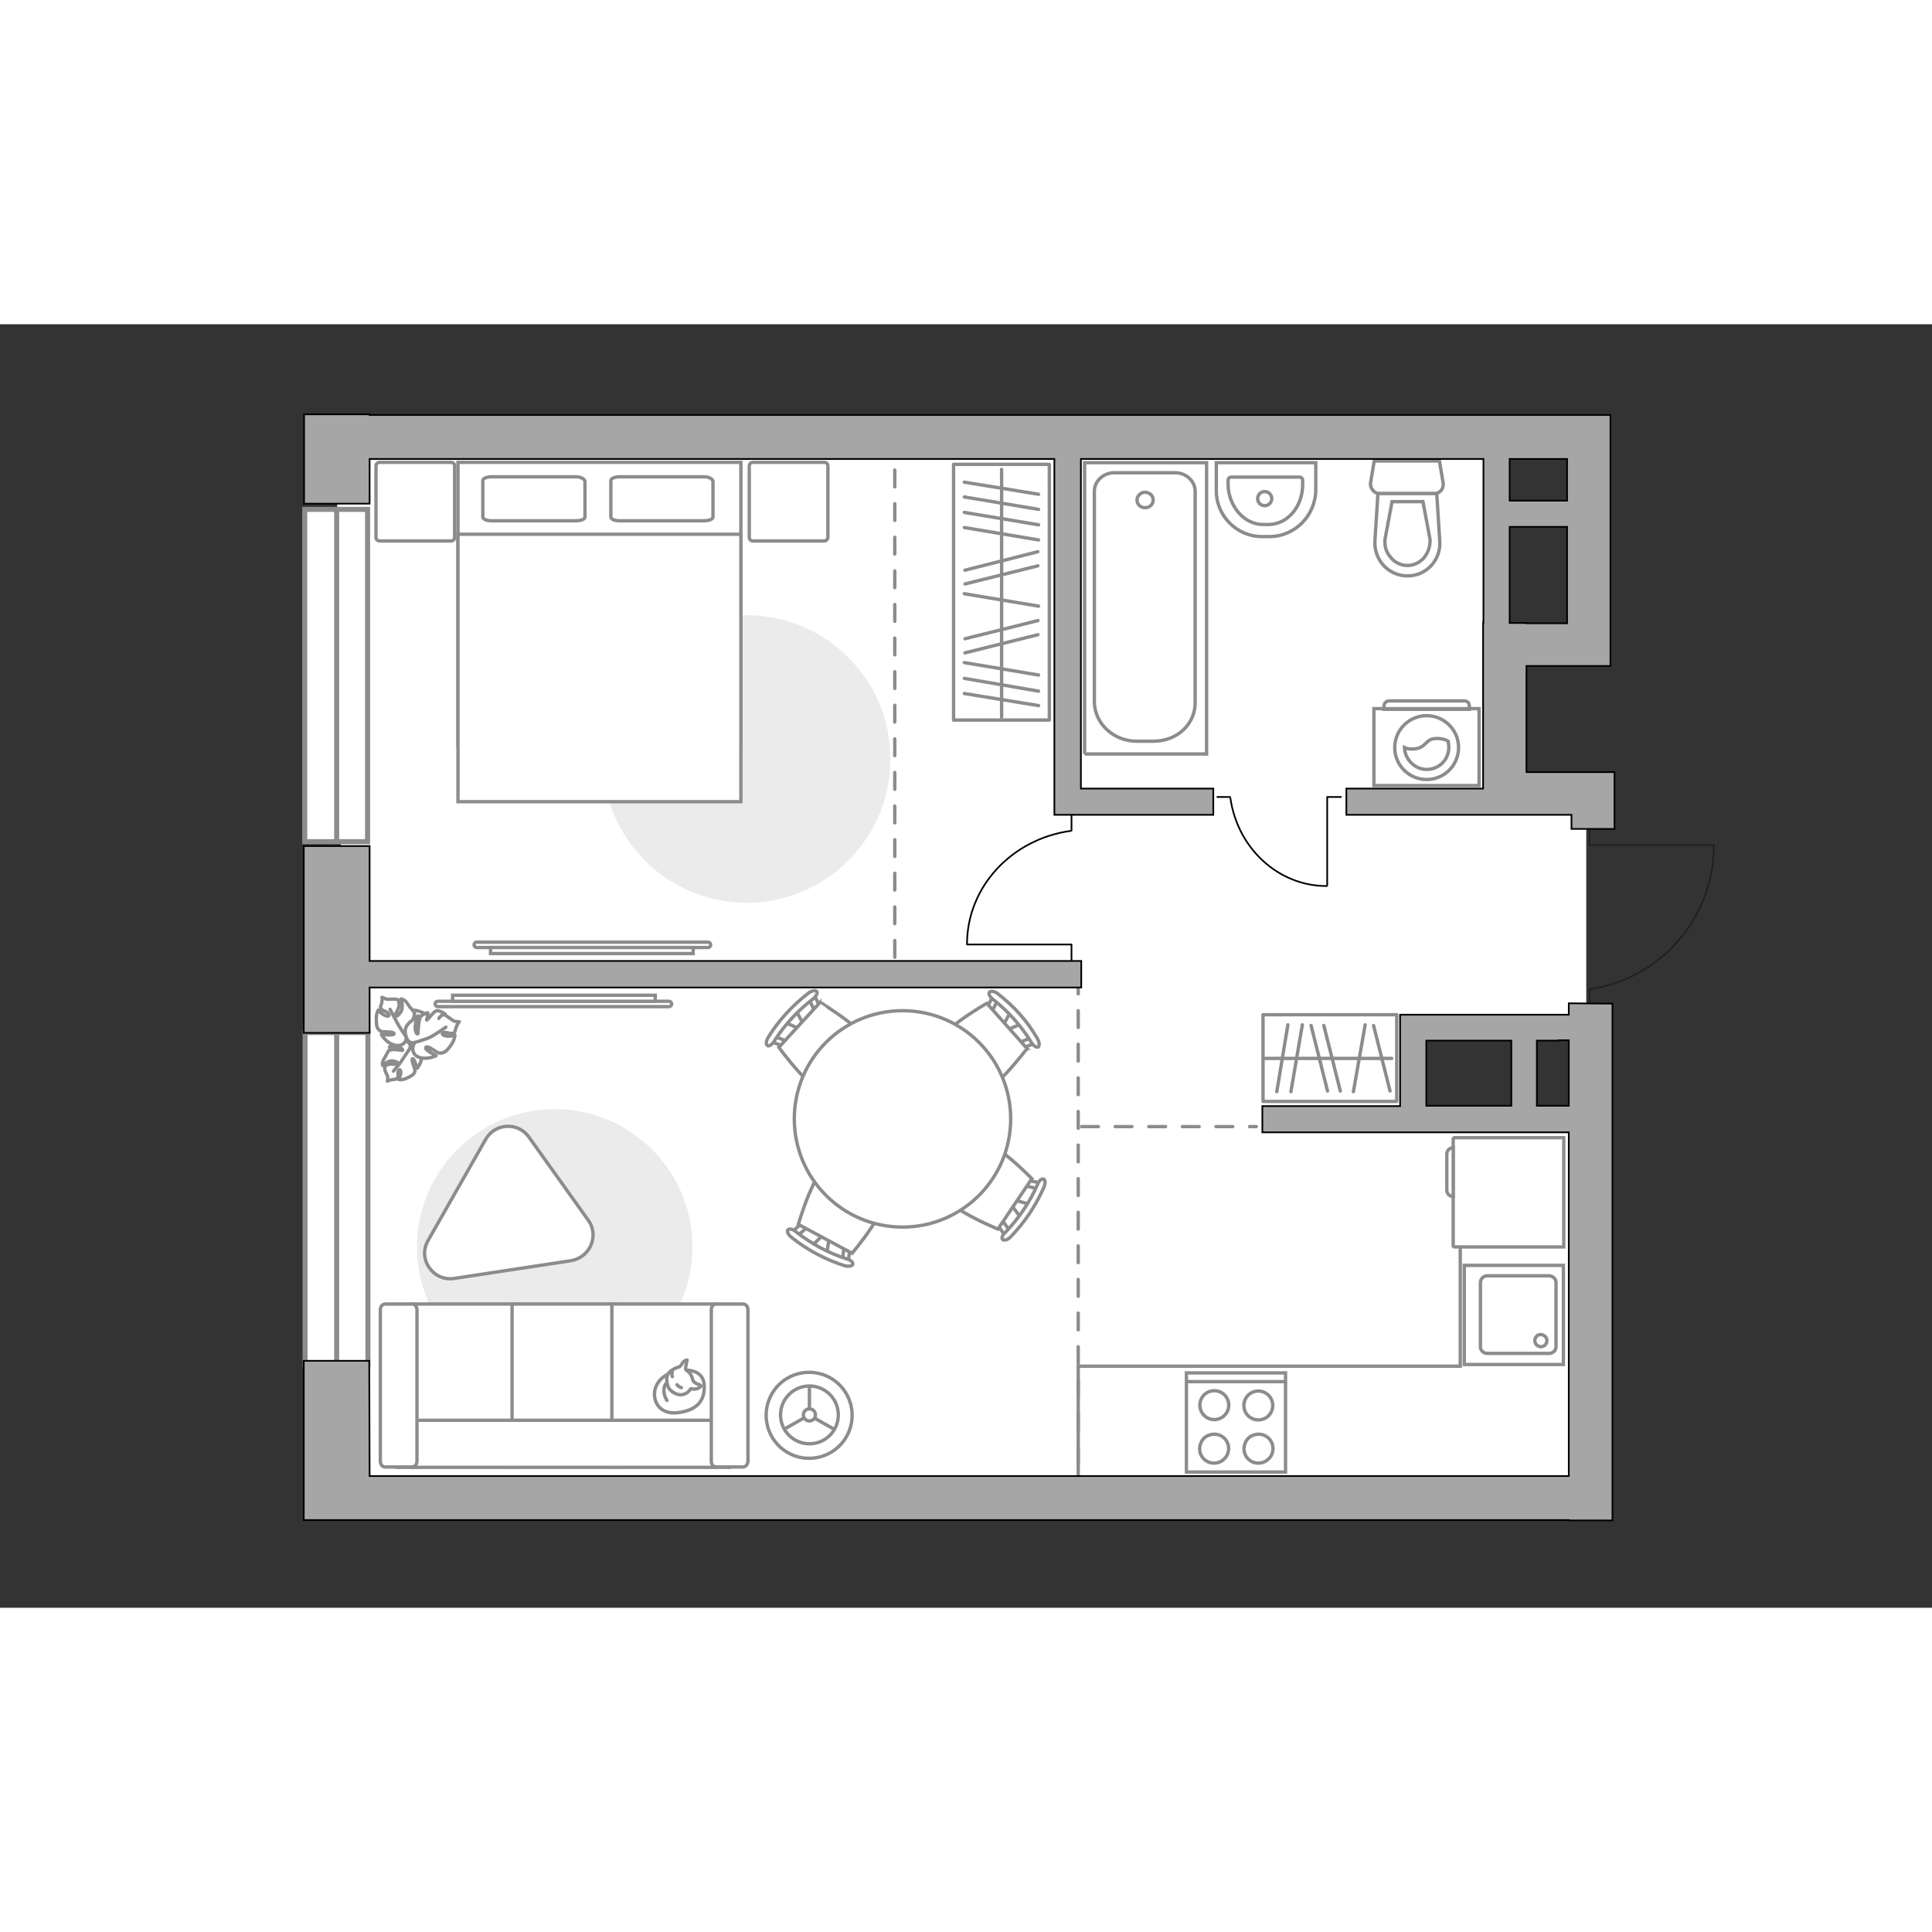 <?xml version="1.0" encoding="utf-8"?>
<!-- Generator: Adobe Illustrator 28.2.0, SVG Export Plug-In . SVG Version: 6.00 Build 0)  -->
<svg version="1.1" id="Слой_1" xmlns="http://www.w3.org/2000/svg" xmlns:xlink="http://www.w3.org/1999/xlink" x="0px" y="0px"
	 viewBox="0 0 575 382" style="enable-background:new 0 0 575 382;" xml:space="preserve" width="200" height="200">
<rect x="0" y="0" width="575" height="382" fill="#333333" stroke="none"/>
<style type="text/css">
	.st0{fill:#FFFFFF;}
	.st1{fill:#EBEBEB;}
	.st2{fill:none;stroke:#8C8C8C;stroke-miterlimit:10;}
	.st3{fill:#FFFFFF;stroke:#8C8C8C;stroke-miterlimit:10;}
	.st4{fill:none;stroke:#8C8C8C;stroke-linecap:round;stroke-linejoin:round;stroke-miterlimit:10;}
	.st5{fill:#FFFFFF;stroke:#8C8C8C;stroke-linecap:round;stroke-linejoin:round;stroke-miterlimit:10;}
	.st6{fill:#FFFFFF;stroke:#8C8C8C;stroke-width:1;stroke-miterlimit:10;}
	.st7{fill:#FFFFFF;stroke:#8C8C8C;stroke-width:1;stroke-miterlimit:10.001;}
	.st8{fill:none;stroke:#000000;stroke-width:0.5;stroke-linecap:round;stroke-linejoin:round;stroke-miterlimit:10;}
	.st9{fill:#FFFFFF;fill-opacity:0.1;stroke:#8C8C8C;stroke-miterlimit:10;}
	.st10{fill:#FFFFFF;stroke:#8C8C8C;stroke-width:1.5;stroke-linecap:round;stroke-miterlimit:10;}
	.st11{fill:none;stroke:#8C8C8C;stroke-width:1.5;stroke-linecap:round;stroke-miterlimit:10;}
	.st12{fill:none;stroke:#8C8C8C;stroke-linecap:round;stroke-miterlimit:10;stroke-dasharray:5,5;}
	.st13{fill:none;stroke:#231F20;stroke-width:0.5;stroke-miterlimit:10;}
	.st14{fill:#A6A6A6;stroke:#000000;stroke-width:0.5;stroke-miterlimit:10;}
</style>
<path id="bg" class="st0" d="M475.7,233.1l-53,2l-0.7-26.4l50.1,4v-79.4h-26.8V95.1h27.8l-2.3-56.8H100.2l3.3,309.4h372.2V233.1
	L475.7,233.1z M467.5,95.1h-18.9V39.5h18.9V95.1z"/>
<g id="furniture">
	<path id="Vector_3_" class="st1" d="M124.1,274.6c0-22.6,18.4-41,41-41s41,18.4,41,41s-18.4,41-41,41
		C142.4,315.6,124.1,297.3,124.1,274.6z"/>
	<polyline class="st2" points="320.9,347.7 320.9,310.1 434.6,310.1 434.6,253.7 	"/>
	<g>
		<path id="Vector_8_1_" class="st3" d="M432.8,242.1h32.6v32.5h-32.6c-0.2,0-0.3-0.2-0.3-0.3v-31.9
			C432.5,242.4,432.6,242.2,432.8,242.1z"/>
		<path id="Vector_9_1_" class="st3" d="M430.6,257.5V247c0-1.1,0.8-1.9,1.9-1.9v14.5C431.4,259.6,430.5,258.7,430.6,257.5z"/>
	</g>
	<path id="Vector_4_" class="st1" d="M265,129.4c0,23.6-19.2,42.8-42.8,42.8s-42.8-19.2-42.8-42.8s19.1-42.8,42.8-42.8
		C245.8,86.6,265.1,105.9,265,129.4z"/>
	<g>
		<g>
			<path id="Vector_98_1_" class="st3" d="M136.3,125.4V41.1h84.2v84.3H136.3L136.3,125.4z"/>
			<path id="Vector_99_1_" class="st3" d="M220.5,142.1V73.2V62.5h-10h-74.2v79.6H220.5L220.5,142.1z"/>
			<path id="Vector_100_1_" class="st4" d="M174.1,46.8v10.6c0,0.6-1.2,1.1-2.7,1.1h-25c-1.6,0-2.7-0.5-2.7-1.1V46.5
				c0-0.6,1.2-1.1,2.7-1.1h25C172.8,45.4,174,46,174.1,46.8z"/>
			<path id="Vector_101_1_" class="st4" d="M212.2,46.8v10.6c0,0.6-1.2,1.1-2.7,1.1h-25c-1.6,0-2.7-0.5-2.7-1.1V46.5
				c0-0.6,1.2-1.1,2.7-1.1h25C211,45.4,212.1,46,212.2,46.8z"/>
		</g>
		<path id="Vector_5_2_" class="st5" d="M245.3,64.5h-21.2c-0.7,0-1.1-0.5-1.1-1.1V42.2c0-0.7,0.5-1.1,1.1-1.1h21.2
			c0.7,0,1.1,0.5,1.1,1.1v21.2C246.4,64,245.8,64.5,245.3,64.5z"/>
		<path id="Vector_5_1_" class="st5" d="M134.3,64.5H113c-0.7,0-1.1-0.5-1.1-1.1V42.2c0-0.7,0.5-1.1,1.1-1.1h21.2
			c0.7,0,1.1,0.5,1.1,1.1v21.2C135.3,64,134.9,64.5,134.3,64.5z"/>
	</g>
	<g>
		<rect x="283.8" y="41.7" class="st5" width="28.5" height="76.1"/>
		<line class="st4" x1="309.1" y1="55.1" x2="287" y2="51.4"/>
		<line class="st4" x1="309.1" y1="50.6" x2="287" y2="47"/>
		<line class="st4" x1="309.1" y1="83.9" x2="287" y2="80.2"/>
		<line class="st4" x1="309.1" y1="59.7" x2="287" y2="56"/>
		<line class="st4" x1="309.1" y1="64.2" x2="287" y2="60.5"/>
		<line class="st4" x1="309.1" y1="104.4" x2="287" y2="100.7"/>
		<line class="st4" x1="309.1" y1="109.2" x2="287" y2="105.4"/>
		<line class="st4" x1="309.1" y1="113.5" x2="287" y2="109.9"/>
		<line class="st4" x1="308.9" y1="88.2" x2="287.2" y2="93.6"/>
		<line class="st4" x1="308.9" y1="92.4" x2="287.2" y2="97.8"/>
		<line class="st4" x1="308.9" y1="67.7" x2="287.2" y2="73.2"/>
		<line class="st4" x1="308.9" y1="71.9" x2="287.2" y2="77.3"/>
		<line class="st4" x1="298.1" y1="116.9" x2="298.1" y2="43.2"/>
	</g>
	<g>
		<rect x="375.9" y="205.5" class="st5" width="39.8" height="25.8"/>
		<line class="st4" x1="402.8" y1="228.4" x2="406.3" y2="208.5"/>
		<line class="st4" x1="384.2" y1="228.4" x2="387.6" y2="208.5"/>
		<line class="st4" x1="380" y1="228.4" x2="383.3" y2="208.5"/>
		<line class="st4" x1="398.9" y1="228.2" x2="394" y2="208.7"/>
		<line class="st4" x1="395.1" y1="228.2" x2="390.2" y2="208.7"/>
		<line class="st4" x1="413.7" y1="228.2" x2="408.8" y2="208.7"/>
		<line class="st4" x1="376.6" y1="218.5" x2="414.2" y2="218.5"/>
	</g>
	<g>
		
			<ellipse transform="matrix(0.987 -0.16 0.16 0.987 -48.906 42.786)" class="st6" cx="240.9" cy="324.7" rx="12.8" ry="12.8"/>
		<circle class="st3" cx="240.9" cy="324.6" r="8.6"/>
		<circle class="st3" cx="240.9" cy="324.6" r="1.8"/>
		<path class="st3" d="M240.9,324.6"/>
		<line class="st2" x1="240.9" y1="322.8" x2="240.9" y2="316.1"/>
		<line class="st2" x1="239.3" y1="325.5" x2="233.3" y2="328.9"/>
		<line class="st2" x1="242.3" y1="325.5" x2="248.3" y2="328.9"/>
	</g>
	<g>
		<g id="Group_2_10_">
			<g id="Group_3_10_">
				<path id="Vector_10_10_" class="st3" d="M306.4,261.9l-5.1-1.4l-0.7,1.1l3.2,4.3L306.4,261.9z"/>
			</g>
			<g id="Group_4_10_">
				<path id="Vector_11_10_" class="st3" d="M305,255.5c-0.2,0.5-0.1,0.9,0.3,1l4.3,0.9c0.3,0.1,0.8-0.2,1-0.7s0.1-0.9-0.3-1
					l-4.3-0.9c-0.2-0.1-0.7,0-0.9,0.4C305,255.2,305,255.3,305,255.5z"/>
			</g>
			<g id="Group_5_10_">
				<path id="Vector_12_10_" class="st3" d="M296.9,268.1l2.5,3.5c0.3,0.3,0.7,0.3,1.1-0.1s0.5-1,0.3-1.3l-2.5-3.5
					c-0.3-0.3-0.7-0.3-1.1,0.1c0,0.1,0,0.1-0.1,0.2C296.8,267.4,296.8,268,296.9,268.1z"/>
			</g>
			<path id="Vector_13_10_" class="st3" d="M297,269.3l10.1-15c0,0-12.3-12.8-17.5-11.8c-4.5,0.9-10.9,10.6-10.1,15
				C280.5,262.6,297,269.3,297,269.3z"/>
			<path id="Vector_14_10_" class="st3" d="M298.4,272.4c0.4,0.4,1.5,0.1,2.3-0.7c4.2-4.3,7.6-9.4,10-14.9c0.5-1.1,0.4-2.2-0.1-2.4
				s-1.4,0.5-1.8,1.6c-2.3,5.3-5.6,10.1-9.6,14.3C298.3,271,298,272.1,298.4,272.4z"/>
		</g>
		<g id="Group_2_9_">
			<g id="Group_3_9_">
				<path id="Vector_10_9_" class="st3" d="M233.7,207.8l4.9,2.2l0.9-1l-2.6-4.7L233.7,207.8z"/>
			</g>
			<g id="Group_4_9_">
				<path id="Vector_11_9_" class="st3" d="M234.2,214.4c0.2-0.5,0.2-0.9-0.2-1.1l-4.1-1.6c-0.3-0.2-0.8,0-1.1,0.5
					c-0.2,0.5-0.2,0.9,0.2,1.1l4.1,1.6c0.3,0.1,0.7,0,1-0.3C234.1,214.5,234.2,214.5,234.2,214.4z"/>
			</g>
			<g id="Group_5_9_">
				<path id="Vector_12_9_" class="st3" d="M244,203l-2-4c-0.2-0.4-0.7-0.4-1.1-0.1c-0.5,0.4-0.7,0.9-0.5,1.3l2,4
					c0.2,0.4,0.7,0.4,1.1,0.1c0.1-0.1,0.1-0.1,0.2-0.2C244,203.7,244.1,203.3,244,203z"/>
			</g>
			<path id="Vector_13_9_" class="st3" d="M244.1,201.8l-12.3,13.4c0,0,10.4,14.5,15.7,14.3c4.5-0.3,12.4-8.9,12.2-13.4
				C259.4,210.9,244.1,201.9,244.1,201.8z"/>
			<path id="Vector_14_9_" class="st3" d="M243.1,198.6c-0.3-0.4-1.5-0.3-2.4,0.4c-4.8,3.7-9,8.2-12.1,13.3c-0.6,1-0.7,2.1-0.2,2.4
				c0.4,0.3,1.4-0.3,2-1.3c3.1-4.9,7.1-9.2,11.7-12.7C243,199.9,243.4,199,243.1,198.6z"/>
		</g>
		<g id="Group_2_8_">
			<g id="Group_3_8_">
				<path id="Vector_10_8_" class="st3" d="M246.1,276.4l0.8-5.3l-1.3-0.6l-3.9,3.7L246.1,276.4z"/>
			</g>
			<g id="Group_4_8_">
				<path id="Vector_11_8_" class="st3" d="M252.2,274.4c-0.5-0.2-0.9,0-1,0.4l-0.6,4.4c-0.1,0.3,0.3,0.7,0.8,0.9
					c0.5,0.2,0.9,0,1-0.4l0.5-4.4c0.1-0.3-0.1-0.7-0.5-0.9C252.4,274.4,252.3,274.3,252.2,274.4z"/>
			</g>
			<g id="Group_5_8_">
				<path id="Vector_12_8_" class="st3" d="M238.6,267.6l-3.3,2.9c-0.3,0.2-0.2,0.7,0.2,1c0.5,0.4,1.1,0.5,1.4,0.2l3.3-2.9
					c0.3-0.2,0.2-0.7-0.2-1c-0.1,0-0.1-0.1-0.2-0.1C239.5,267.4,239,267.4,238.6,267.6z"/>
			</g>
			<path id="Vector_13_8_" class="st3" d="M237.6,267.9l16,8.6c0,0,11.6-13.6,10-18.7c-1.4-4.3-11.7-9.9-16-8.6
				C242.5,250.7,237.6,267.9,237.6,267.9z"/>
			<path id="Vector_14_8_" class="st3" d="M234.5,269.5c-0.4,0.4,0.1,1.5,1,2.2c4.7,3.8,10.2,6.7,15.9,8.5c1.1,0.3,2.3,0.1,2.4-0.4
				c0.2-0.5-0.6-1.3-1.7-1.6c-5.5-1.7-10.7-4.6-15.2-8.1C236,269.3,234.9,269.1,234.5,269.5z"/>
		</g>
		<g id="Group_2_7_">
			<g id="Group_3_7_">
				<path id="Vector_10_7_" class="st3" d="M300.8,204.6l-2.6,4.7l0.9,1l4.9-2.1L300.8,204.6z"/>
			</g>
			<g id="Group_4_7_">
				<path id="Vector_11_7_" class="st3" d="M294.2,204.4c0.5,0.4,0.9,0.4,1.1,0l2-3.9c0.2-0.2,0-0.8-0.4-1.1c-0.5-0.4-0.9-0.4-1.1,0
					l-2,3.9c-0.2,0.2-0.1,0.7,0.2,1C294,204.4,294.1,204.4,294.2,204.4z"/>
			</g>
			<g id="Group_5_7_">
				<path id="Vector_12_7_" class="st3" d="M304.4,215.4l4.1-1.6c0.4-0.2,0.5-0.6,0.2-1.1c-0.2-0.5-0.7-0.7-1.1-0.6l-4.1,1.6
					c-0.4,0.2-0.5,0.6-0.2,1.1c0.1,0.1,0.1,0.1,0.2,0.2C303.8,215.4,304.2,215.5,304.4,215.4z"/>
			</g>
			<path id="Vector_13_7_" class="st3" d="M305.7,215.6l-12-13.5c0,0-15.6,8.8-15.9,14.1c-0.3,4.5,7.5,13.2,12,13.5
				C295,230,305.5,215.6,305.7,215.6z"/>
			<path id="Vector_14_7_" class="st3" d="M309,215.1c0.4-0.3,0.4-1.4-0.2-2.4c-3-5.3-7.1-9.8-11.9-13.5c-0.9-0.7-2.1-0.9-2.4-0.4
				c-0.4,0.4,0.1,1.4,1,2.1c4.6,3.6,8.5,8,11.5,12.9C307.5,214.7,308.6,215.4,309,215.1z"/>
		</g>
		<g>
			<ellipse class="st7" cx="268.6" cy="236.5" rx="32.2" ry="32.2"/>
		</g>
	</g>
	<g>
		<path class="st3" d="M199.1,201.5c0.4,0,0.8,0.3,0.8,0.8c0,0.4-0.3,0.8-0.8,0.8h-68.8c-0.4,0-0.8-0.4-0.8-0.8
			c0-0.4,0.3-0.8,0.8-0.8H199.1z"/>
		<rect x="134.7" y="199.7" class="st3" width="60.3" height="1.8"/>
	</g>
	<g>
		<path class="st3" d="M141.9,185.5c-0.4,0-0.8-0.3-0.8-0.8c0-0.4,0.3-0.8,0.8-0.8h68.8c0.4,0,0.8,0.3,0.8,0.8
			c0,0.4-0.3,0.8-0.8,0.8H141.9z"/>
		<rect x="146" y="185.5" class="st3" width="60.3" height="1.8"/>
	</g>
	<g>
		<polyline class="st8" points="395,167.1 395,140.7 399.1,140.7 		"/>
		<line class="st8" x1="362.3" y1="140.7" x2="366.1" y2="140.7"/>
		<path class="st8" d="M366.2,141.1c2.1,14.7,14.1,26.1,28.6,26.1"/>
	</g>
	<g>
		<polyline class="st8" points="287.9,184.6 318.9,184.6 318.9,189.5 		"/>
		<line class="st8" x1="318.9" y1="146.1" x2="318.9" y2="150.7"/>
		<path class="st8" d="M318.6,150.8c-17.4,2.4-30.8,16.6-30.8,33.7"/>
	</g>
	<g>
		<g>
			<path class="st3" d="M440.2,137.3h-31.3v-22.9h31.3V137.3z"/>
			<path class="st9" d="M437.3,113.6v1h-25.4v-1c0-0.9,0.8-1.5,1.5-1.5h22.4C436.7,112.1,437.3,112.7,437.3,113.6z"/>
		</g>
		<g>
			<circle class="st3" cx="424.6" cy="126" r="9.5"/>
			<path class="st3" d="M431,124.1c0.1,0.7,0.2,1.3,0.2,1.8c0,3.7-2.9,6.6-6.6,6.6c-3.6,0-6.5-3.1-6.6-6.5c0.6,0.3,1.4,0.5,2.7,0.4
				c3.9-0.2,3.3-2.9,6.5-3.1C428.8,123.2,430.2,123.6,431,124.1z"/>
		</g>
	</g>
	<g>
		<path id="Vector_54_2_" class="st3" d="M122.8,291.6h30.8v48.5h-30.8V291.6z"/>
		<path id="Vector_55_2_" class="st3" d="M152.4,291.6h30.8v48.5h-30.8V291.6z"/>
		<path id="Vector_56_2_" class="st3" d="M182.1,291.6h30.8v48.5h-30.8V291.6z"/>
		<path id="Vector_57_2_" class="st3" d="M217.1,326.2v14h-98.8l2.9-14H217.1z"/>
		<path id="Vector_58_2_" class="st3" d="M122.7,340.1h-8.1c-0.8,0-1.4-0.8-1.4-1.7v-45.1c0-1,0.7-1.7,1.4-1.7h8.1
			c0.8,0,1.4,0.8,1.4,1.7v45.1C124.1,339.3,123.4,340.1,122.7,340.1z"/>
		<path id="Vector_59_2_" class="st3" d="M221.2,340.1h-8.1c-0.8,0-1.4-0.8-1.4-1.7v-45.1c0-1,0.7-1.7,1.4-1.7h8.1
			c0.8,0,1.4,0.8,1.4,1.7v45.1C222.6,339.3,221.9,340.1,221.2,340.1z"/>
		<g>
			<path class="st5" d="M194.9,317.2c-0.7,3.7,1.7,7.5,7.1,6.7c5.3-0.7,7.8-3.4,7.6-8.1s-5.3-4.5-5.3-4.5
				C199.2,311.3,195.7,313.7,194.9,317.2z"/>
			<path class="st5" d="M204.1,311.1c-0.2-0.4,0.4-2.8,0.4-2.8s0-0.2-0.7,0.2c-0.8,0.4-1,1.7-1.9,1.9c-0.9,0.2-2.4,1-3,1.9
				c-0.7,1-0.5,2.7-0.1,3.8c0.3,1.1,2.3,2.7,4.1,2.5s2.7-1.8,2.7-1.8s0,0,0.7,0.1c1.4,0.2,2.3-0.8,2.3-0.8s0.2-0.3-0.8-0.6
				c-1-0.3-1.5-1-1.5-1C205.5,311.4,204.4,311.7,204.1,311.1z"/>
			<path class="st5" d="M202.8,316.5c-1-0.3-1.3-0.9-1.3-0.9"/>
			<path class="st5" d="M200.1,311.8c-0.3,0.7,0,1.4,0,1.4"/>
			<path class="st4" d="M198.5,320.3c0,0-1-1.5-0.9-3.1c0.1-1.9,0.9-2.1,0.9-2.1"/>
		</g>
	</g>
	<g>
		<path id="Vector_60_2_" class="st3" d="M129.1,214.1c1.7-3.6,0-7.7-3.5-9.3c-3.6-1.7-7.6,0-9.3,3.5c-1.7,3.6,0,7.6,3.5,9.3
			C123.5,219.2,127.7,217.7,129.1,214.1z"/>
		<path class="st5" d="M125.5,217.5c0.2,2-1.3,3.9-1.3,3.9s-0.9-2.7-1.3-2.8s-0.3,0.7,0.2,2.1c0.5,1.4,0.5,1.5,0.2,2.1
			c-0.3,0.7-1.4,1.2-2.5,1.7s-2.1,0.3-2.1,0.3s0.3-0.7,0.5-1.5s0-1.8-0.5-1.3c-0.5,0.6,0,1.8-0.4,2.3c-0.5,0.6-0.5,0.3-1.4,0.5
			c-1.1,0.1-1.6,0.5-1.6,0.5s0.2-1.2,0-1.6c-0.2-0.4-0.8-1.6-0.8-2.1c-0.1-0.6,0.2-1,1-1.3s2.4,0.1,2.7-0.1s0.5-0.6-1.1-0.9
			c-1.6-0.4-3.2,1.3-3.2,1.3s-0.2-0.5,0-1.1c0.2-0.8,0.9-1.5,0.9-1.8c0.1-0.1,0.9-1.6,0.9-1.6s0.1-0.1,1.1-0.2
			c0.9-0.2,2.9,0.3,3,0.2c0-0.1,0.2-0.4-0.8-0.8s-3.1-0.2-3.1-0.2s0.1,0,1.6-1.4s2.8-0.9,3.9-0.1c1.1,0.9,0.6,2,0.6,2
			C123,215.1,124.9,215.3,125.5,217.5z"/>
		<path class="st4" d="M123,212.4c-0.1,1.1-0.4,2.3-1,3.1c-0.4,0.7-1.5,2.2-2,3c-0.8,1.4-2.9,3.8-2.9,3.8"/>
		<path class="st5" d="M117,214.4c-2.1-0.6-3.5-3-3.5-3s3.3,0.3,3.7-0.1s-0.5-0.7-2.2-0.7c-1.8,0-1.8-0.2-2.4-0.8s-0.6-2-0.6-3.4
			s0.6-2.3,0.6-2.3s0.6,0.8,1.4,1.3c0.9,0.6,2.1,0.8,1.7,0c-0.3-1-1.8-0.9-2.2-1.6c-0.5-0.8-0.2-0.6,0.1-1.7
			c0.2-1.1,0.1-1.8,0.1-1.8s1.1,0.6,1.7,0.6s2.3-0.1,2.7,0c0.4,0.1,0.7,0.7,0.7,1.7s-1.1,2.6-1.1,2.9c0,0.4,0.4,0.9,1.5-0.7
			c1.1-1.5,0.1-4,0.1-4s0.8,0.1,1.3,0.6c0.7,0.6,1.2,1.7,1.4,1.9c0.4,0.2,1.4,1.7,1.4,1.7s0,0.3-0.3,1.4c-0.3,1.2-1.7,3.1-1.7,3.2
			c0,0,0.5,0.4,1.3-0.5c1-1,1.7-3.3,1.7-3.3s0.1,0.1,0.7,2.3s-0.4,3.4-1.8,4.2c-1.5,0.8-2.4-0.2-2.4-0.2
			C121.1,213.4,119.8,215.4,117,214.4z"/>
		<path class="st4" d="M123.8,214.8c-1.1-0.5-2.1-1.5-2.8-2.5c-0.5-0.8-1.7-2.6-2.3-3.5c-0.9-1.6-2.6-4.9-2.6-4.9"/>
		<g>
			<path class="st5" d="M132.5,205.3c0,0-1.6-1.1-2.5-1s-2.7,2.8-3,2.8c-0.2,0.1,0.6-1.8,0.3-2.2c-0.3-0.1-1.9,0.9-1.9,0.9
				s-0.3,0.1-0.6,1.4c-0.3,1.3-0.4,3.8-0.4,3.9c-0.1,0.2-0.5,0.3-0.8-1.1c-0.2-1.3,0.5-3.9,0.5-3.9s-0.1,0.1-2.1,1.6
				c-1.8,1.6-1.6,3.2-0.9,4.9c0.7,1.6,2.3,1.3,2.3,1.3c-0.8,1-1,3.5,1.4,4.3s5-0.5,5-0.5s-3.1-1.6-3.1-2.2c-0.1-0.8,1-0.4,2.5,0.6
				c1.5,1,1.7,0.9,2.6,0.7s1.9-1.4,2.7-2.7c0.8-1.2,0.9-2.5,0.9-2.5s-0.9,0.3-2,0.3s-2.3-0.6-1.5-1s2.1,0.4,2.9,0.1s0.5-0.5,0.9-1.6
				c0.4-1.2,1-1.8,1-1.8s-1.5,0-1.9-0.4c-0.5-0.3-1.9-1.4-2.4-1.6c-0.5-0.3-1.2,0.1-1.8,1"/>
			<path class="st4" d="M123.1,213.8c1.4-0.3,3.1-0.9,4.2-1.3c1.7-0.6,5.4-3.3,5.4-3.3"/>
		</g>
	</g>
	<path class="st5" d="M175.1,266.7l-17.7-24.8c-3.2-4.5-10-4.2-12.8,0.6l-17.2,30.2c-3.2,5.5,1.5,12.2,7.7,11.3l34.9-5.3
		C175.6,277.7,178.4,271.3,175.1,266.7z"/>
</g>
<g id="points">
	<path id="r2" class="st4" d="M197,112.8"/>
	<path id="r1" class="st4" d="M208.6,247.3"/>
	<path id="k1" class="st4" d="M377.2,276.3"/>
	<path id="s1" class="st4" d="M392.9,91"/>
	<path id="g" class="st4" d="M291,142.1"/>
	<path id="h1" class="st4" d="M409.3,180.5"/>
</g>
<g id="windows">
	<g>
		<rect x="90.7" y="55.1" class="st10" width="18.7" height="98.9"/>
		<line class="st11" x1="100.2" y1="153.9" x2="100.2" y2="55.1"/>
	</g>
	<g>
		<rect x="90.8" y="210.8" class="st10" width="18.7" height="98.7"/>
		<line class="st11" x1="100.2" y1="309.5" x2="100.2" y2="210.8"/>
	</g>
</g>
<g id="plan">
	<polyline class="st12" points="266.3,188.4 266.3,39.1 241.2,39.1 	"/>
	<polyline class="st12" points="320.9,339.3 320.9,193.6 295.8,193.6 	"/>
	<line class="st12" x1="321.9" y1="238.8" x2="373.9" y2="238.8"/>
	<g>
		<g>
			<g>
				<g>
					<rect x="353.1" y="312.1" class="st2" width="29.5" height="29.5"/>
				</g>
				<line class="st2" x1="353.1" y1="314.7" x2="382.7" y2="314.7"/>
				<circle class="st2" cx="374.5" cy="321.8" r="4.3"/>
				<path class="st2" d="M378.4,336.6c1.8-3.8-1.9-7.6-5.8-5.8c-0.9,0.4-1.5,1.1-1.9,1.9c-1.8,3.8,1.9,7.6,5.8,5.8
					C377.3,338,378,337.4,378.4,336.6z"/>
				<circle class="st2" cx="361.4" cy="321.7" r="4.3"/>
				<path class="st2" d="M365.2,336.6c1.8-3.8-1.9-7.6-5.8-5.8c-0.9,0.4-1.5,1.1-1.9,1.9c-1.8,3.8,1.9,7.6,5.8,5.8
					C364.2,338,364.8,337.3,365.2,336.6z"/>
			</g>
			<g>
				<g>
					<rect x="435.8" y="280.1" class="st2" width="29.5" height="29.5"/>
				</g>
				<path class="st2" d="M461,283.2h-18.4c-1.1,0-2,1-2,2v19.1c0,1.1,0.9,2,2,2H461c1.2,0,2.1-0.9,2.1-2v-19.1
					C463.1,284.2,462.2,283.2,461,283.2z"/>
				<path class="st2" d="M458.6,300.7c1,0,1.8,0.9,1.8,1.8c0,1-0.8,1.8-1.8,1.8s-1.8-0.8-1.8-1.8
					C456.8,301.4,457.7,300.6,458.6,300.7z"/>
			</g>
		</g>
		<g>
			<polyline class="st2" points="322.8,127.9 359.1,127.9 359.1,41.2 322.8,41.2 322.8,127.9 			"/>
			<path class="st2" d="M355.7,112.3V49.7c0-3-2.7-5.5-5.9-5.5h-18.2c-3.2,0-5.9,2.5-5.9,5.5v62.6c0,6.5,5.7,11.8,12.6,11.8h5
				C350.4,124.1,355.9,118.9,355.7,112.3z"/>
			<path class="st2" d="M340.8,50c-1.3,0-2.4,1.1-2.4,2.3c0,1.3,1,2.3,2.4,2.3c1.3,0,2.4-0.9,2.4-2.3C343.2,51,342.2,50.1,340.8,50z
				"/>
		</g>
		<g>
			<path id="Vector_134_1_" class="st3" d="M362,49.2v-8h29.6v8c0,7.7-6.2,14-13.8,14h-2.2C368,63.2,361.8,56.9,362,49.2z"/>
			<path id="Vector_133_1_" class="st3" d="M365.5,47.7v-1.2c0-0.6,0.4-1,0.9-1h20.4c0.5,0,0.9,0.4,0.9,1v1.2
				c0,6.6-4.5,11.9-10.2,11.9h-1.6C370.3,59.6,365.6,54.2,365.5,47.7z"/>
			<circle class="st3" cx="376.4" cy="51.9" r="2.1"/>
		</g>
		<g>
			<path id="wc_1_" class="st3" d="M412.1,64"/>
			<g id="Group_26_1_">
				<path id="Vector_130_1_" class="st3" d="M407.9,47.2l1.1-6.5h19.4l1.1,6.5c0.3,1.6-0.9,3.2-2.6,3.2h-16.4
					C409,50.4,407.7,48.8,407.9,47.2z"/>
				<path id="Vector_131_1_" class="st3" d="M409.2,64.5l0.9-14.1h17.5l0.9,14.1c0.4,5.7-4,10.4-9.6,10.4S408.9,70.2,409.2,64.5z"/>
				<path id="Vector_132_1_" class="st3" d="M414.3,52.8L412.2,64c-0.2,2.1,0.4,4,1.8,5.5c1.2,1.5,3.1,2.3,4.9,2.3s3.6-0.8,4.9-2.3
					c1.3-1.6,1.9-3.5,1.8-5.5l-2.1-11.2H414.3z"/>
			</g>
		</g>
	</g>
	<path class="st13" d="M473.1,203.8v-5.9c21-3,37-21.1,37-42.9h-37v-6.5"/>
	<g>
		<polygon class="st14" points="110,197.4 321.8,197.4 321.8,189.5 110,189.5 110,155.3 90.4,155.3 90.4,210.9 110,210.9 		"/>
		<path class="st14" d="M454.3,133.3v-31.6h25v-5.2V89V73V27h-13H110v-0.2H90.5v26.6H110V40.1h203.8V146h47.3v-7.8h-39.4V40.1h119.8
			v9.7v2.7v7.8v28.5h-0.1v14.5v34.9h-40.7v7.8h38.6h13h15.4v4.2h12.8V146v-11.9v-0.8H454.3z M449.3,40.1h17.1v12.4h-17.1V40.1z
			 M449.3,88.9V60.3l0,0h17.1V86v3h-12.1v-0.1H449.3z"/>
		<path class="st14" d="M466.9,202.1v3.4h-3h-6.5h-5.2h-2.4h-33.1v3v4.8v19.4h-41v7.8h91.2v32.4v69.9H110l-0.1-34.3H90.4v47.4h19.5
			h357v0.1h13v-76.5v-77.3L466.9,202.1L466.9,202.1z M424.5,232.6v-19.4h25.3v19.4H424.5z M466.9,232.6h-9.5v-19.4h6.5v-0.1h3V232.6
			z"/>
	</g>
</g>
</svg>
